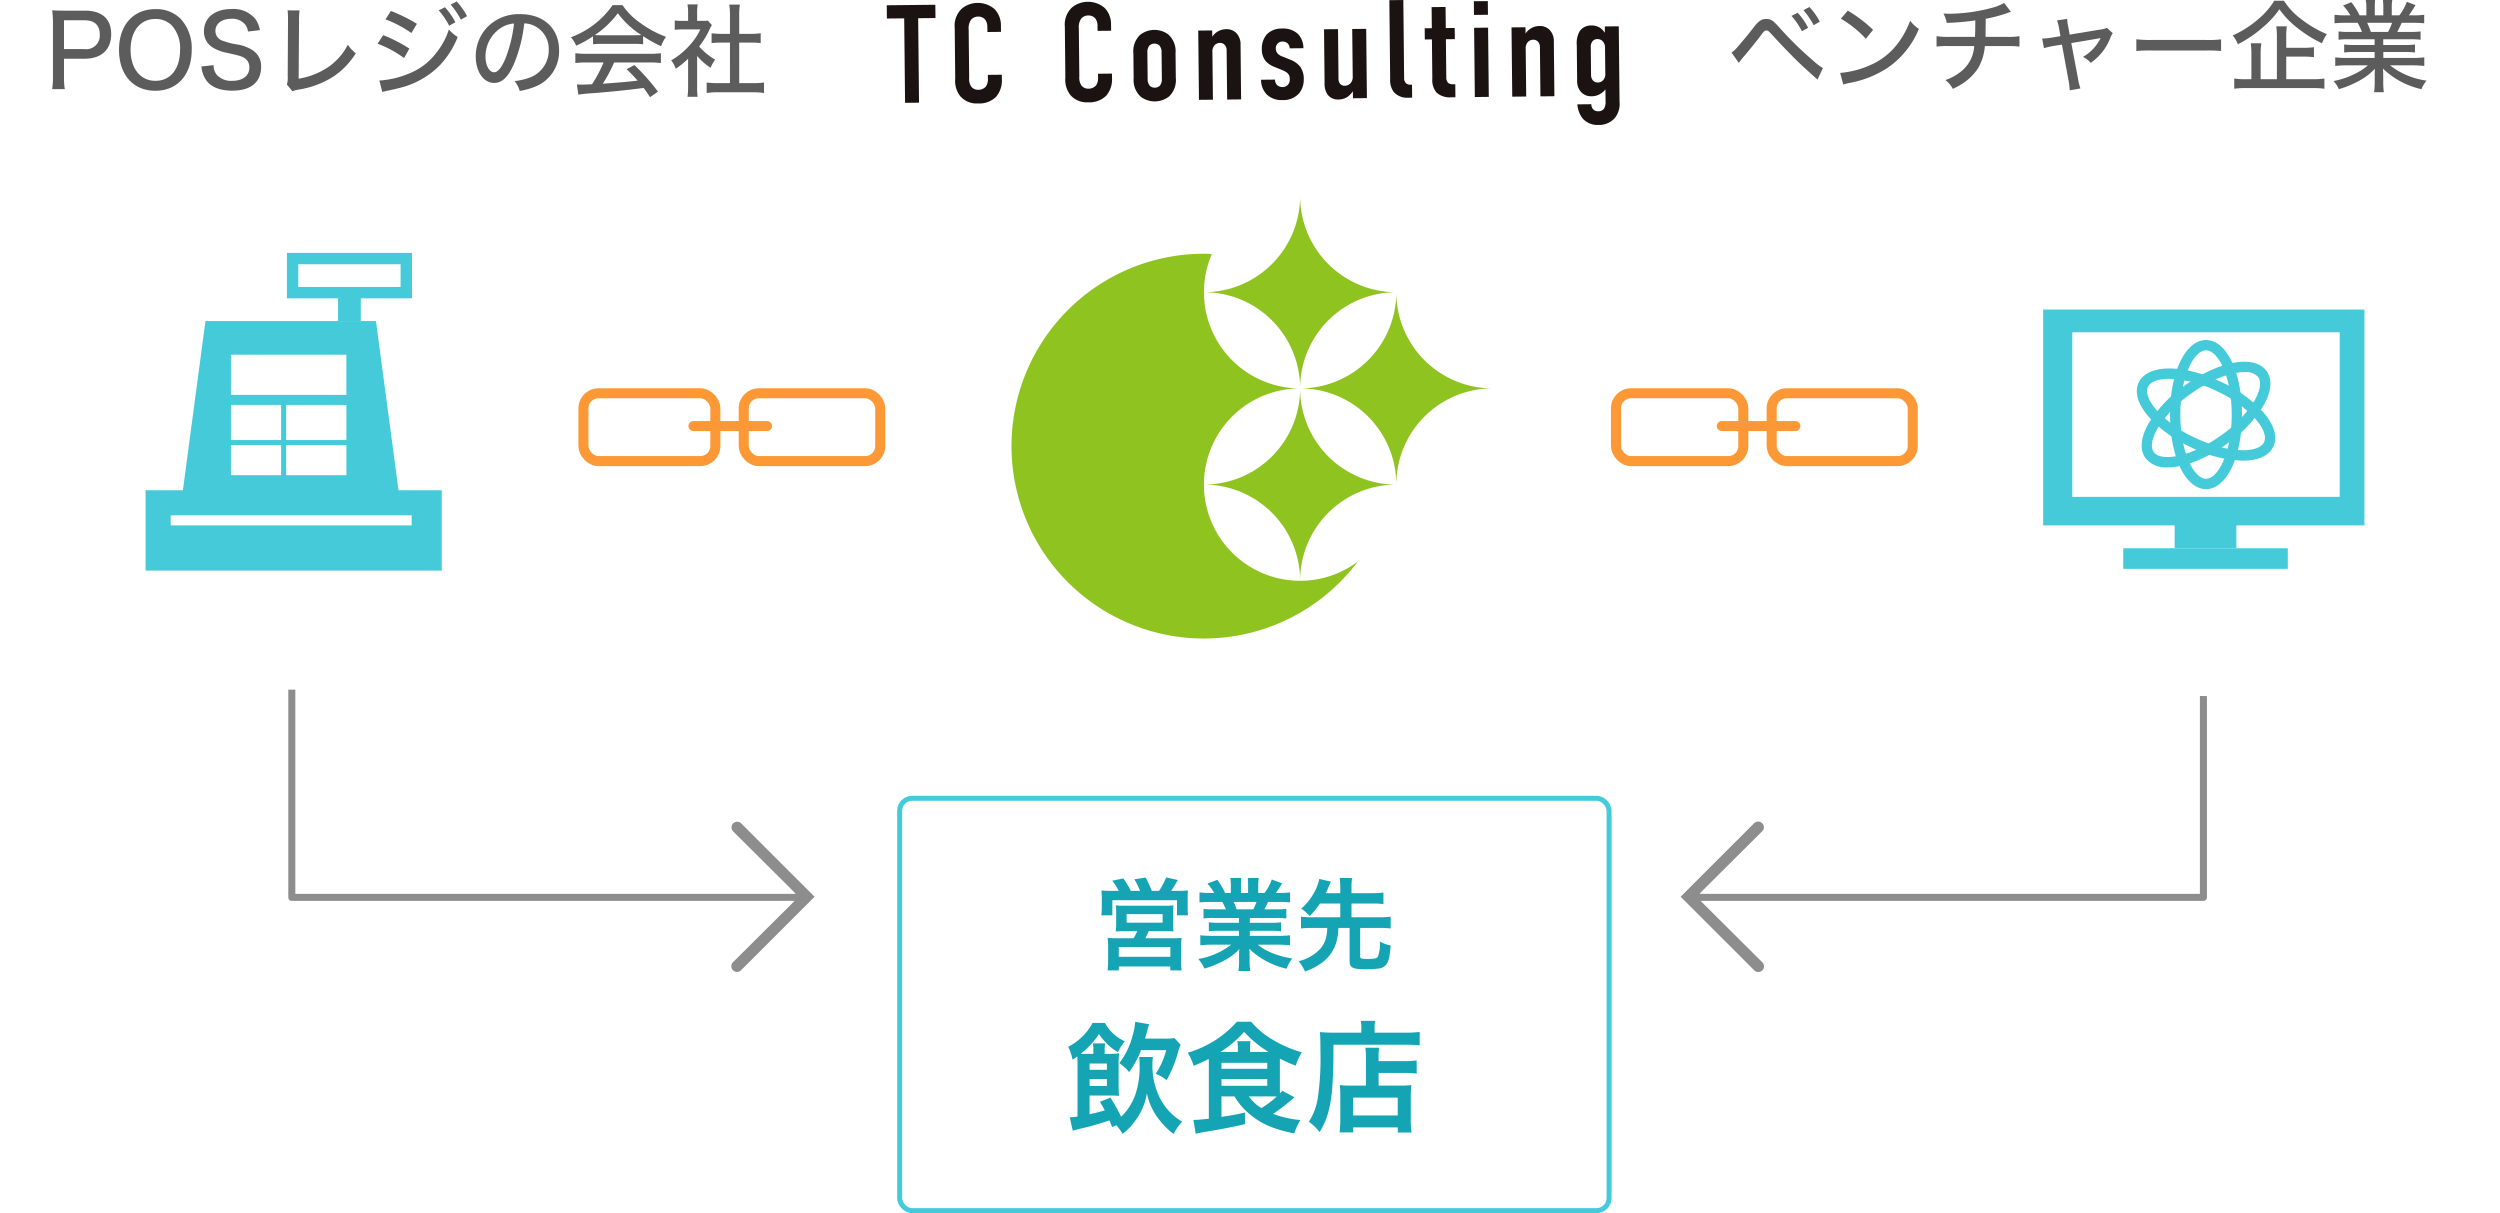 <svg xmlns="http://www.w3.org/2000/svg" xmlns:xlink="http://www.w3.org/1999/xlink" width="498" height="241.66" viewBox="0 0 498 241.66">
  <defs>
    <filter id="楕円形_253" x="381" y="30.66" width="117" height="117" filterUnits="userSpaceOnUse">
      <feOffset dy="3" input="SourceAlpha"/>
      <feGaussianBlur stdDeviation="3" result="blur"/>
      <feFlood flood-opacity="0.161"/>
      <feComposite operator="in" in2="blur"/>
      <feComposite in="SourceGraphic"/>
    </filter>
    <filter id="パス_5911" x="0" y="30.125" width="116.254" height="116.254" filterUnits="userSpaceOnUse">
      <feOffset dy="3" input="SourceAlpha"/>
      <feGaussianBlur stdDeviation="3" result="blur-2"/>
      <feFlood flood-opacity="0.161"/>
      <feComposite operator="in" in2="blur-2"/>
      <feComposite in="SourceGraphic"/>
    </filter>
  </defs>
  <g id="mg021_sp" transform="translate(-316 -17084.293)">
    <g id="グループ_4882" data-name="グループ 4882" transform="translate(374.127 17214.885)" opacity="0.7">
      <path id="noun_Arrow_1167539" d="M4.289,13.837,16.241,1.944a1.105,1.105,0,0,0,0-1.6,1.106,1.106,0,0,0-1.6,0L.8,14.18h0l-.8.8.8.8h0L14.64,29.618a1.132,1.132,0,0,0,1.6-1.6L4.289,16.124C3.293,15.05,3.272,14.937,4.289,13.837Z" transform="translate(104.137 63.017) rotate(180)" fill="#5c5c5c"/>
      <path id="パス_5914" data-name="パス 5914" d="M-8618.8-1444.389v48.167h101.978" transform="translate(8618.802 1444.389)" fill="none" stroke="#5c5c5c" stroke-linecap="round" stroke-linejoin="round" stroke-width="1.4"/>
    </g>
    <g id="グループ_4883" data-name="グループ 4883" transform="translate(650.785 17214.885)" opacity="0.7">
      <path id="noun_Arrow_1167539-2" data-name="noun_Arrow_1167539" d="M4.289,16.124,16.241,28.017a1.132,1.132,0,1,1-1.6,1.6L.8,15.781h0l-.8-.8.8-.8h0L14.64.343a1.106,1.106,0,0,1,1.6,0,1.105,1.105,0,0,1,0,1.6L4.289,13.837C3.293,14.911,3.272,15.024,4.289,16.124Z" transform="translate(0 33.056)" fill="#5c5c5c"/>
      <path id="パス_5914-2" data-name="パス 5914" d="M-8516.825-1444.389v48.167H-8618.8" transform="translate(8620.962 1444.389)" fill="none" stroke="#5c5c5c" stroke-linecap="round" stroke-linejoin="round" stroke-width="1.4"/>
    </g>
    <g id="グループ_4467" data-name="グループ 4467" transform="translate(494.739 17086.516)">
      <g id="グループ_4143" data-name="グループ 4143" transform="translate(22.747 36.824)">
        <path id="パス_5612" data-name="パス 5612" d="M57.478,81.817a19.161,19.161,0,1,1,0-38.323A19.161,19.161,0,0,1,39.9,16.711c-.524,0-1.048-.041-1.58-.041A38.323,38.323,0,1,0,68.969,77.982a19.093,19.093,0,0,1-11.5,3.835" transform="translate(0.02 -5.171)" fill="#8fc31f"/>
        <path id="パス_5613" data-name="パス 5613" d="M74.721,55.56A19.161,19.161,0,0,0,93.883,74.721,19.161,19.161,0,0,0,74.721,93.883,19.161,19.161,0,0,0,55.56,74.721h0A19.161,19.161,0,0,0,74.721,55.56" transform="translate(-17.224 -17.235)" fill="#8fc31f"/>
        <path id="パス_5614" data-name="パス 5614" d="M102.5,27.78a19.161,19.161,0,0,0,19.161,19.161h0A19.161,19.161,0,0,0,102.5,66.1,19.161,19.161,0,0,0,83.34,46.941,19.161,19.161,0,0,0,102.5,27.78Z" transform="translate(-25.844 -8.62)" fill="#8fc31f"/>
        <path id="パス_5615" data-name="パス 5615" d="M74.721,0A19.161,19.161,0,0,0,93.883,19.161,19.161,19.161,0,0,0,74.721,38.323,19.161,19.161,0,0,0,55.56,19.161h0A19.161,19.161,0,0,0,74.721,0" transform="translate(-17.224 0)" fill="#8fc31f"/>
      </g>
      <g id="グループ_6637" data-name="グループ 6637" transform="translate(-2.101 -2.223)">
        <path id="パス_7350" data-name="パス 7350" d="M176.7,453.979l.027,2.643-3.448.035.171,16.826-2.781.028-.172-16.826-3.449.035-.027-2.642Z" transform="translate(-167.018 -453.03)" fill="#1a1311"/>
        <path id="パス_7351" data-name="パス 7351" d="M197.514,458.015a2.416,2.416,0,0,0-.375-1.275,1.69,1.69,0,0,0-1.453-.681,1.783,1.783,0,0,0-1.44.655,2.924,2.924,0,0,0-.453,1.924l.1,9.595a2.775,2.775,0,0,0,.379,1.721,1.684,1.684,0,0,0,1.425.681,1.941,1.941,0,0,0,1.551-.683,2.609,2.609,0,0,0,.374-1.589l-.007-.7,2.782-.028.008.807a5.055,5.055,0,0,1-1.132,3.572,4.764,4.764,0,0,1-3.63,1.344,4.331,4.331,0,0,1-3.519-1.438,4.932,4.932,0,0,1-1.009-3.494l-.1-10.1a4.664,4.664,0,0,1,1.38-3.824,4.94,4.94,0,0,1,3.159-1.173,5.091,5.091,0,0,1,3.378,1.218,4.625,4.625,0,0,1,1.284,3.213l.014,1.335-2.7.028Z" transform="translate(-177.472 -452.749)" fill="#1a1311"/>
        <path id="パス_7352" data-name="パス 7352" d="M236.405,457.62a2.412,2.412,0,0,0-.375-1.276,1.689,1.689,0,0,0-1.453-.681,1.784,1.784,0,0,0-1.44.654,2.928,2.928,0,0,0-.453,1.924l.1,9.595a2.778,2.778,0,0,0,.379,1.721,1.683,1.683,0,0,0,1.425.681,1.94,1.94,0,0,0,1.551-.683,2.609,2.609,0,0,0,.373-1.589l-.007-.7,2.781-.029.008.807a5.056,5.056,0,0,1-1.132,3.572,4.762,4.762,0,0,1-3.63,1.344,4.331,4.331,0,0,1-3.52-1.438A4.932,4.932,0,0,1,230,468.031l-.1-10.1a4.666,4.666,0,0,1,1.38-3.825,4.937,4.937,0,0,1,3.159-1.173,5.092,5.092,0,0,1,3.379,1.217,4.627,4.627,0,0,1,1.284,3.213l.014,1.335-2.7.028Z" transform="translate(-194.419 -452.577)" fill="#1a1311"/>
        <path id="パス_7353" data-name="パス 7353" d="M254.1,467.57a4.512,4.512,0,0,1,1.325-3.713,4.62,4.62,0,0,1,5.673-.058,4.511,4.511,0,0,1,1.4,3.684l.05,4.9a4.515,4.515,0,0,1-1.325,3.713,4.619,4.619,0,0,1-5.673.058,4.513,4.513,0,0,1-1.4-3.684Zm5.616-.224a2.067,2.067,0,0,0-.432-1.386,1.482,1.482,0,0,0-2,.02,2.07,2.07,0,0,0-.4,1.395l.053,5.229a2.07,2.07,0,0,0,.432,1.386,1.482,1.482,0,0,0,2-.02,2.067,2.067,0,0,0,.4-1.395Z" transform="translate(-204.966 -456.898)" fill="#1a1311"/>
        <path id="パス_7354" data-name="パス 7354" d="M276.992,462.876l2.782-.028.012,1.251a3.362,3.362,0,0,1,2.739-1.5,2.709,2.709,0,0,1,2.066.785,3.2,3.2,0,0,1,.83,2.328l.11,10.874-2.781.028-.1-9.762a1.527,1.527,0,0,0-.373-1.109,1.222,1.222,0,0,0-.977-.407,1.445,1.445,0,0,0-1.052.455,1.856,1.856,0,0,0-.431,1.4l.1,9.456-2.781.028Z" transform="translate(-214.941 -456.785)" fill="#1a1311"/>
        <path id="パス_7355" data-name="パス 7355" d="M304.877,466.329a1.58,1.58,0,0,0-.427-1,1.387,1.387,0,0,0-1-.351,1.3,1.3,0,0,0-1.349,1.4,1.5,1.5,0,0,0,.287.887,2.264,2.264,0,0,0,1.092.712l1.676.679a4.62,4.62,0,0,1,1.794,1.317,4.105,4.105,0,0,1,.721,2.523,4.294,4.294,0,0,1-.863,2.707,4.077,4.077,0,0,1-3.351,1.425,4.168,4.168,0,0,1-3.239-1.191,4.318,4.318,0,0,1-1.058-2.854l2.781-.028a1.622,1.622,0,0,0,.372,1.053,1.669,1.669,0,0,0,1.145.434,1.4,1.4,0,0,0,1.079-.484,1.573,1.573,0,0,0,.35-1.117c-.007-.723-.235-1.249-1.408-1.737l-1.648-.679a4.526,4.526,0,0,1-1.736-1.151,3.593,3.593,0,0,1-.775-2.328,4.311,4.311,0,0,1,1-3.014,4.012,4.012,0,0,1,2.965-1.143,4.315,4.315,0,0,1,3.238,1.08A4.1,4.1,0,0,1,307.6,466.3Z" transform="translate(-224.599 -456.698)" fill="#1a1311"/>
        <path id="パス_7356" data-name="パス 7356" d="M329.944,476.282l-2.781.028-.015-1.391a4.615,4.615,0,0,1-.962,1.039,3.266,3.266,0,0,1-1.913.6,2.531,2.531,0,0,1-2.18-1.007,3.664,3.664,0,0,1-.578-2.108l-.111-10.874,2.781-.028.1,9.762a1.646,1.646,0,0,0,.346,1.165,1.21,1.21,0,0,0,.894.352,1.578,1.578,0,0,0,1.163-.512,1.834,1.834,0,0,0,.431-1.34l-.1-9.455,2.781-.029Z" transform="translate(-234.294 -456.737)" fill="#1a1311"/>
        <path id="パス_7357" data-name="パス 7357" d="M347.25,452.3l.158,15.547a1.366,1.366,0,0,0,.4,1.053,1.332,1.332,0,0,0,.893.269l.278,0,.026,2.586-.806.008a3.518,3.518,0,0,1-2.849-1.139,3.929,3.929,0,0,1-.722-2.607l-.16-15.686Z" transform="translate(-244.345 -452.297)" fill="#1a1311"/>
        <path id="パス_7358" data-name="パス 7358" d="M361.1,454.758l.043,4.2,1.78-.018.023,2.225-1.78.018.077,7.564a1.564,1.564,0,0,0,.4,1.165,1.655,1.655,0,0,0,1.031.24l.362,0,.026,2.587-.751.008a3.91,3.91,0,0,1-3.014-.943,3.868,3.868,0,0,1-.835-2.773l-.08-7.815-1.418.015L356.944,459l1.418-.014-.043-4.2Z" transform="translate(-249.781 -453.369)" fill="#1a1311"/>
        <path id="パス_7359" data-name="パス 7359" d="M377.079,452.684l.028,2.726-2.781.028-.028-2.726ZM374.352,458l2.782-.029.14,13.794-2.781.029Z" transform="translate(-257.344 -452.466)" fill="#1a1311"/>
        <path id="パス_7360" data-name="パス 7360" d="M387.6,461.75l2.781-.028.013,1.251a3.361,3.361,0,0,1,2.738-1.5,2.708,2.708,0,0,1,2.066.786,3.2,3.2,0,0,1,.83,2.328l.111,10.874-2.781.028-.1-9.762a1.528,1.528,0,0,0-.373-1.109,1.225,1.225,0,0,0-.978-.407,1.449,1.449,0,0,0-1.052.455,1.858,1.858,0,0,0-.43,1.4l.1,9.456-2.781.028Z" transform="translate(-263.142 -456.294)" fill="#1a1311"/>
        <path id="パス_7361" data-name="パス 7361" d="M419,461.451l.154,15.073a4.412,4.412,0,0,1-1.024,3.293,4.2,4.2,0,0,1-3.186,1.284,3.926,3.926,0,0,1-3.1-1.248A5.037,5.037,0,0,1,410.758,477l2.781-.028a1.411,1.411,0,0,0,.372,1.025,1.341,1.341,0,0,0,1.032.379,1.319,1.319,0,0,0,1.135-.54,2.692,2.692,0,0,0,.292-1.477l-.024-2.336a3.689,3.689,0,0,1-.91.816,3.261,3.261,0,0,1-1.83.547,2.682,2.682,0,0,1-2.066-.785,3.2,3.2,0,0,1-.831-2.328l-.071-7.036a4.825,4.825,0,0,1,.611-2.871,2.763,2.763,0,0,1,2.3-1.08,3.134,3.134,0,0,1,1.7.455,3.487,3.487,0,0,1,.955.964h.028l-.012-1.224Zm-2.737,4.367a1.859,1.859,0,0,0-.459-1.386,1.449,1.449,0,0,0-1.061-.434,1.248,1.248,0,0,0-.969.427,1.747,1.747,0,0,0-.349,1.255l.056,5.452a1.636,1.636,0,0,0,.373,1.109,1.249,1.249,0,0,0,.978.407,1.448,1.448,0,0,0,1.052-.456,1.858,1.858,0,0,0,.431-1.4Z" transform="translate(-273.179 -456.213)" fill="#1a1311"/>
      </g>
    </g>
    <g id="グループ_4464" data-name="グループ 4464" transform="translate(431.219 17161.633)">
      <g id="長方形_1883" data-name="長方形 1883" transform="translate(0 0)" fill="none" stroke="#fc9835" stroke-width="2">
        <rect width="28.281" height="15.509" rx="4" stroke="none"/>
        <rect x="1" y="1" width="26.281" height="13.509" rx="3" fill="none"/>
      </g>
      <g id="長方形_1884" data-name="長方形 1884" transform="translate(31.93 0)" fill="none" stroke="#fc9835" stroke-width="2">
        <rect width="29.193" height="15.509" rx="4" stroke="none"/>
        <rect x="1" y="1" width="27.193" height="13.509" rx="3" fill="none"/>
      </g>
      <line id="線_254" data-name="線 254" x2="14.645" transform="translate(22.916 7.534)" fill="none" stroke="#fc9835" stroke-linecap="round" stroke-width="2"/>
    </g>
    <path id="パス_7258" data-name="パス 7258" d="M-68.09.1a14.564,14.564,0,0,1-.16-2.48V-5.96h4.08c3.38,0,5.32-1.8,5.32-4.92,0-3-1.84-4.66-5.22-4.66h-4.14c-1.04,0-1.64-.02-2.4-.06a17.123,17.123,0,0,1,.16,2.46v10.8A14.821,14.821,0,0,1-70.61.1Zm-.16-7.98v-5.74h4.08c2,0,3.04.96,3.04,2.8a2.7,2.7,0,0,1-3.04,2.94Zm18.2-7.96c-4.4,0-7.24,3.18-7.24,8.1,0,4.98,2.82,8.16,7.24,8.16,4.4,0,7.24-3.2,7.24-8.16a8.575,8.575,0,0,0-2.2-6.16A6.782,6.782,0,0,0-50.05-15.84Zm.02,14.28c-3,0-4.96-2.44-4.96-6.18s1.94-6.14,4.94-6.14a4.479,4.479,0,0,1,3.26,1.28,6.69,6.69,0,0,1,1.66,4.84C-45.13-3.94-47.01-1.56-50.03-1.56Zm9.16-2.86a5.4,5.4,0,0,0,1.1,2.94C-38.77-.24-37.05.4-34.73.4c3.68,0,5.74-1.68,5.74-4.72a3.731,3.731,0,0,0-1.52-3.22A7.837,7.837,0,0,0-33.73-8.8a13.521,13.521,0,0,1-2.84-.72,2.043,2.043,0,0,1-1.52-1.98c0-1.44,1.28-2.42,3.16-2.42a3.349,3.349,0,0,1,2.68,1.04,2.665,2.665,0,0,1,.64,1.5l2.38-.28a5.152,5.152,0,0,0-.92-2.24,5.653,5.653,0,0,0-4.76-1.96c-3.32,0-5.46,1.74-5.46,4.42a3.665,3.665,0,0,0,1.68,3.2,8.121,8.121,0,0,0,2.9,1.1c2.62.6,2.76.64,3.4.98A2.113,2.113,0,0,1-31.33-4.2c0,1.64-1.3,2.64-3.44,2.64a3.8,3.8,0,0,1-3.1-1.26,2.981,2.981,0,0,1-.58-1.86ZM-23.71-15.6a14.526,14.526,0,0,1,.08,1.9v.54l-.06,10.6a5.085,5.085,0,0,1-.16,1.74l1.1,1.34A5.028,5.028,0,0,1-21.59.2a18.07,18.07,0,0,0,7.14-2.7,15.223,15.223,0,0,0,4.32-4.54,7,7,0,0,1-1.58-1.72,11.947,11.947,0,0,1-4.24,4.68,14.988,14.988,0,0,1-5.56,2.1l.08-11.22a15.641,15.641,0,0,1,.1-2.38Zm19.5,1.8A22.544,22.544,0,0,1,.95-11.08l1.1-1.84a32.845,32.845,0,0,0-5.18-2.56ZM-5.79-8.96A22.194,22.194,0,0,1-.51-6.1L.55-7.98a29.829,29.829,0,0,0-5.22-2.68ZM6.39-15.6a14.7,14.7,0,0,1,2.08,3.06l1.24-.68a13.361,13.361,0,0,0-2.08-3ZM-4.85.66l.8-.2C-2.87.22-2.11.04-1.75-.06A16.888,16.888,0,0,0,6.69-4.74a17.514,17.514,0,0,0,3.48-5.54,8.25,8.25,0,0,1-1.76-1.5A14.043,14.043,0,0,1,6.05-7.32,12.675,12.675,0,0,1,.19-2.9,17.717,17.717,0,0,1-5.43-1.62ZM8.77-16.74a15.264,15.264,0,0,1,2.04,3l1.22-.7a12.435,12.435,0,0,0-2.06-2.92ZM23.43-13a4.7,4.7,0,0,1,2.14.56,5.072,5.072,0,0,1,2.74,4.68,5.813,5.813,0,0,1-3.48,5.44,13.486,13.486,0,0,1-3.32.82A5.23,5.23,0,0,1,22.53.46,14.845,14.845,0,0,0,25.61-.4a7.549,7.549,0,0,0,4.76-7.26c0-4.32-3.06-7.18-7.72-7.18a8.753,8.753,0,0,0-6.72,2.74,8.424,8.424,0,0,0-2.16,5.7c0,3.04,1.56,5.26,3.68,5.26,1.56,0,2.78-1.16,3.94-3.8A29.48,29.48,0,0,0,23.43-13Zm-2.04.02a27.556,27.556,0,0,1-1.72,7.02c-.78,1.82-1.52,2.7-2.24,2.7-.96,0-1.72-1.38-1.72-3.12a6.8,6.8,0,0,1,2.94-5.64A5.566,5.566,0,0,1,21.39-12.98ZM37.13-8.84a14.075,14.075,0,0,1,1.64-.08h6.58a14.683,14.683,0,0,1,1.76.08v-1.62a23.51,23.51,0,0,0,3.58,2,7.28,7.28,0,0,1,.98-1.86,20.987,20.987,0,0,1-5.3-2.9,12.979,12.979,0,0,1-3.36-3.42H41.03a17.425,17.425,0,0,1-8.3,6.4,5.678,5.678,0,0,1,1.04,1.68,19.6,19.6,0,0,0,3.36-1.88Zm1.66-1.8a12.462,12.462,0,0,1-1.3-.04,18.47,18.47,0,0,0,4.58-4.34,17.609,17.609,0,0,0,4.68,4.34c-.42.02-.82.04-1.4.04Zm.44,5.42a25.249,25.249,0,0,1-2.3,4.34c-.8.04-.8.04-.98.04-.46.02-.76.04-.92.04-.28,0-.68-.02-1.12-.04l.3,2.04a27.286,27.286,0,0,1,2.9-.3C40.09.68,43.89.3,47.21-.14c.4.54.64.86,1.28,1.84L50.07.6a41.584,41.584,0,0,0-4.7-5.3l-1.54.82c.94.92,1.34,1.34,2.18,2.28-2.26.26-2.26.26-6.94.62a27.829,27.829,0,0,0,2.26-4.24h7a18.261,18.261,0,0,1,2.32.12V-7.06a17.83,17.83,0,0,1-2.32.12H35.93a18.482,18.482,0,0,1-2.32-.12V-5.1a17.829,17.829,0,0,1,2.32-.12Zm18.64-1.3a11.763,11.763,0,0,0,2.68,2.36,6.793,6.793,0,0,1,.92-1.62,12.211,12.211,0,0,1-3.2-2.62,16.621,16.621,0,0,0,2.1-3.46,5.985,5.985,0,0,1,.44-.8l-.82-.9a7.285,7.285,0,0,1-1.16.06h-.96v-1.72a8.525,8.525,0,0,1,.12-1.56H55.95a9.01,9.01,0,0,1,.12,1.52v1.76H54.99a12.824,12.824,0,0,1-1.58-.08v1.86a13.557,13.557,0,0,1,1.66-.08h3.44a12.845,12.845,0,0,1-2.24,3.28,14.8,14.8,0,0,1-3.56,2.88,5.882,5.882,0,0,1,.9,1.68,17.184,17.184,0,0,0,2.46-2V-.42a14.132,14.132,0,0,1-.12,2.04h2.02a13.566,13.566,0,0,1-.1-2.02Zm8.38-2.66h2.32c.72,0,1.34.04,1.96.1v-1.96a12.408,12.408,0,0,1-1.96.12H66.25v-3.84a10.74,10.74,0,0,1,.14-1.98H64.27a13,13,0,0,1,.14,1.98v3.84H62.73a12.871,12.871,0,0,1-1.98-.12v1.96c.62-.06,1.26-.1,1.98-.1h1.68V-1.1h-2.4a16.494,16.494,0,0,1-2.24-.12V.86A14.634,14.634,0,0,1,61.99.72h6.96a15.092,15.092,0,0,1,2.24.14V-1.22a15.9,15.9,0,0,1-2.24.12h-2.7Z" transform="translate(397 17101.953)" fill="#5c5c5c"/>
    <path id="パス_7257" data-name="パス 7257" d="M-67.64-4.14l.62-.8c1.34-1.56,2.76-3.32,3.6-4.42.84-1.14.92-1.22,1.28-1.22s.38.02,1.68,1.44c2.78,3,4.68,4.9,6.58,6.6L-51.96-.8l1.08-2.3A10.709,10.709,0,0,1-52.7-4.48a69.177,69.177,0,0,1-6.62-6.44c-1.48-1.68-1.9-1.96-2.82-1.96-1,0-1.58.4-2.74,1.94-.98,1.3-2.94,3.62-3.5,4.18a3.91,3.91,0,0,1-.7.56Zm10.5-9.36a14.7,14.7,0,0,1,2.08,3.06l1.24-.68a13.361,13.361,0,0,0-2.08-3Zm2.38-1.14a15.265,15.265,0,0,1,2.04,3l1.22-.7a12.435,12.435,0,0,0-2.06-2.92Zm7.46,1.7a21.784,21.784,0,0,1,4.98,4l1.44-1.78a27.319,27.319,0,0,0-5.04-3.82ZM-46.82.18a8.447,8.447,0,0,1,1.26-.32,20.7,20.7,0,0,0,7.56-3,17.362,17.362,0,0,0,6.24-7.76,6.753,6.753,0,0,1-1.74-1.64A17.513,17.513,0,0,1-35.6-8.5a13.732,13.732,0,0,1-5.96,4.86,18.082,18.082,0,0,1-5.88,1.5Zm32.04-16.26a9.363,9.363,0,0,1-2.36.96,33.543,33.543,0,0,1-8.5,1.2c-.32,0-.62-.02-1.22-.04a5.887,5.887,0,0,1,.64,1.86,47.1,47.1,0,0,0,5.7-.5c0,1.46-.02,2.58-.06,3.28H-25.5a14.655,14.655,0,0,1-2.74-.14v2.08a17.611,17.611,0,0,1,2.72-.1h4.78a6.917,6.917,0,0,1-2.6,5.04A9.682,9.682,0,0,1-26.48-.72,5.519,5.519,0,0,1-25,1.04,14.24,14.24,0,0,0-23.18.06a10.478,10.478,0,0,0,3.24-3.18,10.186,10.186,0,0,0,1.32-4.36h4.28a20.461,20.461,0,0,1,2.62.1V-9.46a13.3,13.3,0,0,1-2.64.14h-4.12c0-.3.02-1.5.04-3.6a28.088,28.088,0,0,0,4.28-1.14,7.011,7.011,0,0,1,.74-.24ZM-3.56-9.46l-1.64.28a14.406,14.406,0,0,1-2,.2l.36,1.92a14.175,14.175,0,0,1,2-.46l1.58-.26L-2-.9a12.5,12.5,0,0,1,.28,2.24L.42.96A13.8,13.8,0,0,1-.1-1.22L-1.4-8.08l5.2-.88a3.731,3.731,0,0,0,.66-.14l-.22.4A8.7,8.7,0,0,1,.92-5.32,4.882,4.882,0,0,1,2.48-4.14a10.782,10.782,0,0,0,3.9-4.98,4.928,4.928,0,0,1,.48-.94L5.7-11.1a6.215,6.215,0,0,1-1.52.36l-5.9.98-.26-1.42a10.44,10.44,0,0,1-.24-1.72l-2.02.3a8.579,8.579,0,0,1,.42,1.68ZM11.56-6.5a28.521,28.521,0,0,1,3.1-.1H25.44a29.4,29.4,0,0,1,3,.1V-8.82a20.364,20.364,0,0,1-2.98.12H14.64a23,23,0,0,1-3.08-.14ZM41.42-5.38h3.4a14.975,14.975,0,0,1,2.12.12v-2a14.151,14.151,0,0,1-2.14.12H41.42V-9.26a12.847,12.847,0,0,1,.12-2.16h-2.1a16.25,16.25,0,0,1,.12,2.2V-.88H36.32v-4.9a13.515,13.515,0,0,1,.14-2.26h-2.1a18.114,18.114,0,0,1,.12,2.26v4.9h-1.1a13.38,13.38,0,0,1-2.32-.14V1.02A16.3,16.3,0,0,1,33.52.88H46.6a15.892,15.892,0,0,1,2.42.14V-1.02a14.888,14.888,0,0,1-2.42.14H41.42ZM39.04-16.52a14.86,14.86,0,0,1-3.22,3.7A20.624,20.624,0,0,1,30.76-9.6a6.3,6.3,0,0,1,1.02,1.76,24.158,24.158,0,0,0,5.14-3.52,17.87,17.87,0,0,0,3.14-3.46,17.055,17.055,0,0,0,3.42,3.6,24.945,24.945,0,0,0,5.06,3.18,7.806,7.806,0,0,1,.98-1.82,21.5,21.5,0,0,1-5.08-2.96,13.641,13.641,0,0,1-3.48-3.7ZM59.02-8.84V-7.7h-4a14.682,14.682,0,0,1-2.06-.1v1.6a14.338,14.338,0,0,1,2.06-.1h4v1.18h-5.5a16.537,16.537,0,0,1-2.34-.12v1.72a20.24,20.24,0,0,1,2.34-.12h4.16a11.7,11.7,0,0,1-2.86,1.82,15.993,15.993,0,0,1-3.98,1.3A5.666,5.666,0,0,1,51.9,1.1,19.043,19.043,0,0,0,56.02-.62a11.972,11.972,0,0,0,3.06-2.34c-.04.82-.04,1.04-.04,1.5v1.1a14.832,14.832,0,0,1-.12,2.06h1.94a14.325,14.325,0,0,1-.12-2.04V-1.48c0-.44,0-.76-.06-1.52a15.9,15.9,0,0,0,7.68,4.1A5.918,5.918,0,0,1,69.38-.6,15,15,0,0,1,62.1-3.64h4.46a21.111,21.111,0,0,1,2.36.12V-5.24a16.61,16.61,0,0,1-2.38.12H60.76V-6.3h4.2a14.958,14.958,0,0,1,2.1.1V-7.8a14.785,14.785,0,0,1-2.1.1H60.74V-8.84h5.32a15.1,15.1,0,0,1,2.12.1V-10.4a14.754,14.754,0,0,1-2.12.1H63.54c.34-.66.56-1.1.88-1.82h2.14c.98,0,1.7.04,2.34.1v-1.7a16.021,16.021,0,0,1-2.26.12h-.8c.36-.5.84-1.22,1.34-2.04l-1.74-.66a10.985,10.985,0,0,1-1.48,2.7H62.44v-1.46a9.081,9.081,0,0,1,.1-1.6H60.68a14.3,14.3,0,0,1,.08,1.54v1.52h-1.7v-1.52a14.489,14.489,0,0,1,.06-1.54H57.26a8.7,8.7,0,0,1,.12,1.6v1.46H56.02a12.564,12.564,0,0,0-1.64-2.62l-1.64.66A10.47,10.47,0,0,1,54.2-13.6h-.94a15.384,15.384,0,0,1-2.22-.12v1.7c.62-.06,1.34-.1,2.3-.1h2.3a12.012,12.012,0,0,1,.86,1.82H53.9a13.674,13.674,0,0,1-2.06-.1v1.66a14.338,14.338,0,0,1,2.06-.1Zm-.74-1.46a15.021,15.021,0,0,0-.74-1.82H62.5a12.1,12.1,0,0,1-.8,1.82Z" transform="translate(730 17100.953)" fill="#5c5c5c"/>
    <g id="グループ_4466" data-name="グループ 4466" transform="translate(636.898 17161.633)">
      <g id="長方形_1883-2" data-name="長方形 1883" transform="translate(0 0)" fill="none" stroke="#fc9835" stroke-width="2">
        <rect width="27.368" height="15.509" rx="4" stroke="none"/>
        <rect x="1" y="1" width="25.368" height="13.509" rx="3" fill="none"/>
      </g>
      <g id="長方形_1884-2" data-name="長方形 1884" transform="translate(31.017 0)" fill="none" stroke="#fc9835" stroke-width="2">
        <rect width="30.105" height="15.509" rx="4" stroke="none"/>
        <rect x="1" y="1" width="28.105" height="13.509" rx="3" fill="none"/>
      </g>
      <line id="線_254-2" data-name="線 254" x2="14.645" transform="translate(22.086 7.534)" fill="none" stroke="#fc9835" stroke-linecap="round" stroke-width="2"/>
    </g>
    <g id="長方形_1888" data-name="長方形 1888" transform="translate(494.713 17242.811)" fill="#fff" stroke="#44cad9" stroke-width="1">
      <rect width="142.315" height="83.142" rx="3" stroke="none"/>
      <rect x="0.5" y="0.5" width="141.315" height="82.142" rx="2.5" fill="none"/>
    </g>
    <path id="パス_7256" data-name="パス 7256" d="M-26.48-14.2c-.9,0-1.46-.02-2.12-.08a17.938,17.938,0,0,1,.08,1.82v1.58a13.053,13.053,0,0,1-.1,1.56h2.2v-3.02h12.88v3.02h2.2a12.616,12.616,0,0,1-.08-1.58v-1.6a15.041,15.041,0,0,1,.06-1.78,20.269,20.269,0,0,1-2.14.08h-1.2c.38-.56.98-1.54,1.32-2.16l-2.32-.52a13.693,13.693,0,0,1-1.42,2.68h-1.44a26.558,26.558,0,0,0-1.22-2.66l-2.24.36a18.456,18.456,0,0,1,1.12,2.3h-1.84a18.619,18.619,0,0,0-1.5-2.48l-2.2.46a10.77,10.77,0,0,1,1.28,2.02Zm5.02,8.02a8.046,8.046,0,0,1-.74,1.42h-3.3a15.225,15.225,0,0,1-1.86-.08,15.255,15.255,0,0,1,.1,1.9v2.6c0,.68-.04,1.3-.1,1.98h2.22V.86h10.26v.78h2.26a13.007,13.007,0,0,1-.1-1.96v-2.6a15.083,15.083,0,0,1,.08-1.92,14.924,14.924,0,0,1-1.9.08h-5.32a13.179,13.179,0,0,0,.68-1.42h2.84a20.656,20.656,0,0,1,2.1.08,12.7,12.7,0,0,1-.06-1.8V-9.74a10.13,10.13,0,0,1,.06-1.58,10.325,10.325,0,0,1-1.46.08h-8.52a11.06,11.06,0,0,1-1.52-.08,10.17,10.17,0,0,1,.08,1.52v1.9a13.953,13.953,0,0,1-.08,1.8,18.512,18.512,0,0,1,2.1-.08Zm-2.12-3.38h7.18v1.7h-7.18ZM-25.14-3h10.28v1.94H-25.14ZM-1.2-8.8v.96H-5.16a14.2,14.2,0,0,1-2.04-.1v1.8a14.373,14.373,0,0,1,2.04-.1H-1.2v1H-6.5a18.565,18.565,0,0,1-2.4-.12v2a21.985,21.985,0,0,1,2.42-.12h3.72A14.377,14.377,0,0,1-9.3-.64,8.186,8.186,0,0,1-8.08,1.28,19.35,19.35,0,0,0-4-.4,11.123,11.123,0,0,0-1.12-2.6a13.466,13.466,0,0,0-.06,1.36v.96A14.927,14.927,0,0,1-1.3,1.76H1.06A11.379,11.379,0,0,1,.92-.26v-.98A13.69,13.69,0,0,0,.86-2.66,15.606,15.606,0,0,0,8.28,1.3,7.92,7.92,0,0,1,9.42-.74,17.166,17.166,0,0,1,5.26-1.88a10.383,10.383,0,0,1-2.72-1.6H6.56a21.606,21.606,0,0,1,2.4.12v-2a17.665,17.665,0,0,1-2.42.12H.96v-1H5.14a14.682,14.682,0,0,1,2.06.1v-1.8a14.509,14.509,0,0,1-2.06.1H.96V-8.8H6.18a14.681,14.681,0,0,1,2.06.1v-1.9a18.392,18.392,0,0,1-2.06.08H3.86c.28-.5.36-.68.74-1.48h2c.98,0,1.76.04,2.38.1v-2a16.217,16.217,0,0,1-2.26.12H6.16c.44-.62.76-1.12,1.24-1.92l-2.06-.76A10.672,10.672,0,0,1,3.9-13.78H2.64V-15.2a10.5,10.5,0,0,1,.1-1.56H.56a14.244,14.244,0,0,1,.06,1.48v1.5H-.8v-1.5a13.469,13.469,0,0,1,.06-1.48H-2.92a11.123,11.123,0,0,1,.1,1.56v1.42H-3.96A14.14,14.14,0,0,0-5.5-16.4l-2,.76a8.454,8.454,0,0,1,1.36,1.86h-.64a16.948,16.948,0,0,1-2.28-.12v2c.64-.06,1.4-.1,2.38-.1h2.16c.22.38.44.84.74,1.48H-6.2a18.165,18.165,0,0,1-2.06-.08v1.9A14.856,14.856,0,0,1-6.2-8.8Zm-.46-1.72A12.766,12.766,0,0,0-2.26-12H2.3a11.664,11.664,0,0,1-.66,1.48Zm20.64-1.16v2.74h-5.6a16.168,16.168,0,0,1-2.22-.12V-6.7a17,17,0,0,1,2.22-.12H16.4c-.06.84-.08.96-.12,1.3A5.533,5.533,0,0,1,15.12-2.8,8.431,8.431,0,0,1,10.68-.2a9.059,9.059,0,0,1,1.28,2.06A12.729,12.729,0,0,0,15,.34a7.76,7.76,0,0,0,3.12-4.06,10.925,10.925,0,0,0,.48-3.1h2.24V-.2c0,1.3.62,1.62,3.22,1.62a16.255,16.255,0,0,0,2.78-.18A2.076,2.076,0,0,0,28.2.38c.44-.62.66-1.58.82-3.7a7.465,7.465,0,0,1-2.16-.78,7.054,7.054,0,0,1-.4,3.04c-.22.32-.66.42-2.04.42-1.24,0-1.48-.08-1.48-.52V-6.82h3.84a17.118,17.118,0,0,1,2.24.12V-9.06a16.291,16.291,0,0,1-2.24.12H21.22v-2.74h4.2a15.605,15.605,0,0,1,2.16.12v-2.3a15.605,15.605,0,0,1-2.16.12h-4.2V-14.8a11.431,11.431,0,0,1,.12-1.96H18.86a14.731,14.731,0,0,1,.12,1.96v1.06H16.12c.18-.38.2-.44.6-1.42.2-.46.32-.74.38-.88l-2.3-.54a9.065,9.065,0,0,1-.98,2.64,11.387,11.387,0,0,1-2.62,3.28,8.112,8.112,0,0,1,1.7,1.48,16.456,16.456,0,0,0,2.04-2.5ZM-25.632,32.48a10.1,10.1,0,0,1,1.248,1.728,11.831,11.831,0,0,0,2.52-2.616,12.248,12.248,0,0,0,2.328-5.472,12.57,12.57,0,0,0,2.112,4.824,15.758,15.758,0,0,0,3.216,3.288,9.543,9.543,0,0,1,1.7-2.448,11.654,11.654,0,0,1-4.224-4.3,14.272,14.272,0,0,1-1.7-7.152,7.643,7.643,0,0,1,.1-1.44h-2.736c.024.312.072.96.072,1.416a17.184,17.184,0,0,1-.792,5.928,11.232,11.232,0,0,1-2.88,4.56,37.6,37.6,0,0,0-2.136-3.816l-2.088.84c.5.864.672,1.152.96,1.7a29.5,29.5,0,0,1-3.024.768v-3.72H-27c.912,0,1.248.024,1.9.072-.048-.72-.072-1.272-.072-2.28V20.144a14,14,0,0,1,.1-1.968,15.857,15.857,0,0,1-1.968.1h-.912v-.888a6.4,6.4,0,0,1,.1-1.2h-2.448a7.013,7.013,0,0,1,.1,1.224v.864h-1.3c-.6,0-.84,0-1.224-.024a16.193,16.193,0,0,0,3.648-3.936,11.37,11.37,0,0,0,3.768,3.624,10.907,10.907,0,0,1,1.368-2.184,8.351,8.351,0,0,1-3.96-3.648H-30.36a11.4,11.4,0,0,1-4.848,4.752,11.905,11.905,0,0,1,.864,2.568,8.854,8.854,0,0,0,.936-.648c.048.624.048.984.048,1.536v10.44A9.621,9.621,0,0,1-34.9,30.9l.6,2.688c.336-.12.888-.264,1.368-.384A57.968,57.968,0,0,0-27,31.52c.192.456.288.7.528,1.344ZM-30.96,21.44V20.192H-27.5V21.44Zm0,1.848H-27.5v1.368H-30.96ZM-19.9,15.224c.144-.48.24-.888.408-1.464a10.578,10.578,0,0,1,.408-1.392l-2.784-.48a12.36,12.36,0,0,1-.528,2.784,14.973,14.973,0,0,1-2.64,5.448A8.765,8.765,0,0,1-23.088,21.9a18.01,18.01,0,0,0,2.376-4.368H-15.7a14.582,14.582,0,0,1-2.088,4.7A9.715,9.715,0,0,1-15.6,23.5,25.228,25.228,0,0,0-13.272,17.7a10.245,10.245,0,0,1,.456-1.248l-1.224-1.32a13.376,13.376,0,0,1-2.088.1Zm17.808,11.52a13.5,13.5,0,0,0,3.5,3.912c2.112,1.68,4.632,2.712,8.4,3.456a14.193,14.193,0,0,1,1.224-2.664,20.258,20.258,0,0,1-5.448-1.224,37.54,37.54,0,0,0,4.272-3.312l-2.424-1.3c-.216.24-.264.312-.456.528-.024-.384-.024-.6-.024-1.08V19.208a24.513,24.513,0,0,0,3.168,1.416,11.334,11.334,0,0,1,1.2-2.664A23.429,23.429,0,0,1,5.5,15.44a16.129,16.129,0,0,1-4.272-3.576H-1.608A20.763,20.763,0,0,1-11.4,18.032a11.752,11.752,0,0,1,1.176,2.616,32.476,32.476,0,0,0,3-1.368c.024.624.024.792.024,1.08V31.184c-.96.12-2.4.24-2.712.24h-.36l.456,2.76c.48-.12.792-.168,1.1-.24,4.3-.72,6.168-1.08,8.712-1.68v-2.3c-2.184.48-2.376.5-4.68.864v-4.08Zm6.96,0c.528,0,.936,0,1.464.024a18.335,18.335,0,0,1-3.072,2.3,8.616,8.616,0,0,1-2.5-2.328ZM-4.9,17.888A21.166,21.166,0,0,0-.168,13.88,21.742,21.742,0,0,0,4.7,17.888h-3.7v-.7a7.806,7.806,0,0,1,.1-1.44h-2.64a5.721,5.721,0,0,1,.12,1.44v.7Zm.216,2.16H4.44v1.2H-4.68Zm0,3.24H4.44v1.344H-4.68Zm28.776,1.3H21.024a16.564,16.564,0,0,1-2.136-.1,17.62,17.62,0,0,1,.1,2.112v4.368a22.262,22.262,0,0,1-.144,2.952h2.712V32.912h8.88v1.032h2.736a20.65,20.65,0,0,1-.144-3.12V26.912a23.67,23.67,0,0,1,.1-2.424,15.918,15.918,0,0,1-2.112.1H26.616v-2.52h5.136a18.162,18.162,0,0,1,2.448.144v-2.64a15.579,15.579,0,0,1-2.544.144h-5.04v-.288a17.266,17.266,0,0,1,.1-2.376H23.976a13.575,13.575,0,0,1,.12,2.376Zm-2.544,2.4h8.88v3.552h-8.88Zm1.632-12.936H17.76c-1.08,0-1.992-.048-2.832-.12.072.84.1,1.608.1,3.648a55.235,55.235,0,0,1-.5,9.336,12.126,12.126,0,0,1-1.8,4.872,10.339,10.339,0,0,1,2.136,2.064c2.208-3.6,2.784-7.224,2.76-17.4H31.824c1.176,0,2.256.048,2.976.12V13.9a22.274,22.274,0,0,1-3.024.144H25.824v-.864a6.032,6.032,0,0,1,.12-1.488h-2.88a7.97,7.97,0,0,1,.12,1.464Z" transform="translate(564 17275.953)" fill="#14a4b4"/>
    <g id="グループ_4891" data-name="グループ 4891" transform="translate(706.084 17120.51)">
      <g transform="matrix(1, 0, 0, 1, -390.08, -36.22)" filter="url(#楕円形_253)">
        <circle id="楕円形_253-2" data-name="楕円形 253" cx="49.5" cy="49.5" r="49.5" transform="translate(390 36.66)" fill="#fff"/>
      </g>
      <g id="グループ_4543" data-name="グループ 4543" transform="translate(17.278 25.916)">
        <rect id="長方形_1925" data-name="長方形 1925" width="64" height="43" transform="translate(-0.363 -0.474)" fill="#44cad9"/>
        <rect id="長方形_1926" data-name="長方形 1926" width="12.293" height="12.293" transform="translate(25.832 34.791)" fill="#44cad9"/>
        <rect id="長方形_1927" data-name="長方形 1927" width="32.78" height="4.098" transform="translate(15.588 47.084)" fill="#44cad9"/>
        <rect id="長方形_1928" data-name="長方形 1928" width="53.268" height="32.78" transform="translate(5.442 4.06)" fill="#fff"/>
        <g id="グループ_4542" data-name="グループ 4542" transform="translate(18.288 5.596)">
          <path id="パス_5797" data-name="パス 5797" d="M1550.647,138.457c-4.087,0-7.171-6.386-7.171-14.854s3.083-14.854,7.171-14.854,7.17,6.386,7.17,14.854S1554.734,138.457,1550.647,138.457Zm0-27.658c-2.422,0-5.122,5.259-5.122,12.8s2.7,12.8,5.122,12.8,5.122-5.259,5.122-12.8S1553.071,110.8,1550.647,110.8Z" transform="translate(-1536.859 -108.75)" fill="#44cad9"/>
          <path id="パス_5798" data-name="パス 5798" d="M1545.906,131.909a5.175,5.175,0,0,1-4.436-1.866c-1.207-1.684-.956-4.173.707-7.009a25.821,25.821,0,0,1,7.185-7.474c6.88-4.936,13.866-6.15,16.249-2.829,1.207,1.684.957,4.173-.709,7.009a25.776,25.776,0,0,1-7.185,7.474C1553.446,130.278,1549.133,131.909,1545.906,131.909Zm15.3-18.98c-2.6,0-6.566,1.362-10.655,4.294a23.728,23.728,0,0,0-6.61,6.849c-1.211,2.063-1.508,3.8-.811,4.776,1.412,1.971,7.259,1.1,13.391-3.3a23.76,23.76,0,0,0,6.611-6.849c1.211-2.063,1.506-3.8.809-4.776A3.247,3.247,0,0,0,1561.21,112.929Z" transform="translate(-1539.752 -106.533)" fill="#44cad9"/>
          <path id="パス_5799" data-name="パス 5799" d="M1561.332,129.883a25.112,25.112,0,0,1-10.383-2.711,25.832,25.832,0,0,1-8.389-6.091c-2.137-2.5-2.824-4.9-1.932-6.773,1.758-3.688,8.848-3.725,16.493-.08a25.82,25.82,0,0,1,8.391,6.091c2.137,2.5,2.823,4.9,1.93,6.773S1564.315,129.883,1561.332,129.883Zm-14.616-16.3c-2.2,0-3.753.584-4.239,1.6-.514,1.078.084,2.739,1.639,4.559a23.8,23.8,0,0,0,7.714,5.575c6.814,3.247,12.723,3.073,13.763.885.514-1.078-.083-2.739-1.641-4.559a23.755,23.755,0,0,0-7.714-5.575A23.139,23.139,0,0,0,1546.716,113.587Z" transform="translate(-1540.246 -105.847)" fill="#44cad9"/>
        </g>
      </g>
    </g>
    <g id="グループ_4888" data-name="グループ 4888" transform="translate(325 17120.418)">
      <g transform="matrix(1, 0, 0, 1, -9, -36.13)" filter="url(#パス_5911)">
        <path id="パス_5911-2" data-name="パス 5911" d="M49.127,0A49.127,49.127,0,1,1,0,49.127,49.127,49.127,0,0,1,49.127,0Z" transform="translate(9 36.13)" fill="#fff"/>
      </g>
      <g id="グループ_4544" data-name="グループ 4544" transform="translate(20.158 14.247)">
        <path id="パス_5800" data-name="パス 5800" d="M1283.026,142.968H1240L1244.529,109H1278.5Z" transform="translate(-1232.763 -95.413)" fill="#44cad9"/>
        <rect id="長方形_1929" data-name="長方形 1929" width="59" height="16" transform="translate(-0.158 47.287)" fill="#44cad9"/>
        <rect id="長方形_1930" data-name="長方形 1930" width="48" height="2" transform="translate(4.842 52.287)" fill="#fff"/>
        <rect id="長方形_1931" data-name="長方形 1931" width="24.91" height="9.058" transform="translate(27.995 0)" fill="#44cad9"/>
        <rect id="長方形_1932" data-name="長方形 1932" width="4.529" height="6.794" transform="translate(38.186 6.794)" fill="#44cad9"/>
        <rect id="長方形_1933" data-name="長方形 1933" width="20.381" height="4.529" transform="translate(30.26 2.265)" fill="#fff"/>
        <rect id="長方形_1934" data-name="長方形 1934" width="23" height="8" transform="translate(16.842 20.287)" fill="#fff"/>
        <rect id="長方形_1935" data-name="長方形 1935" width="10" height="7" transform="translate(16.842 30.287)" fill="#fff"/>
        <rect id="長方形_1936" data-name="長方形 1936" width="12" height="7" transform="translate(27.842 30.287)" fill="#fff"/>
        <rect id="長方形_1937" data-name="長方形 1937" width="10" height="6" transform="translate(16.842 38.287)" fill="#fff"/>
        <rect id="長方形_1938" data-name="長方形 1938" width="12" height="6" transform="translate(27.842 38.287)" fill="#fff"/>
      </g>
    </g>
  </g>
</svg>
